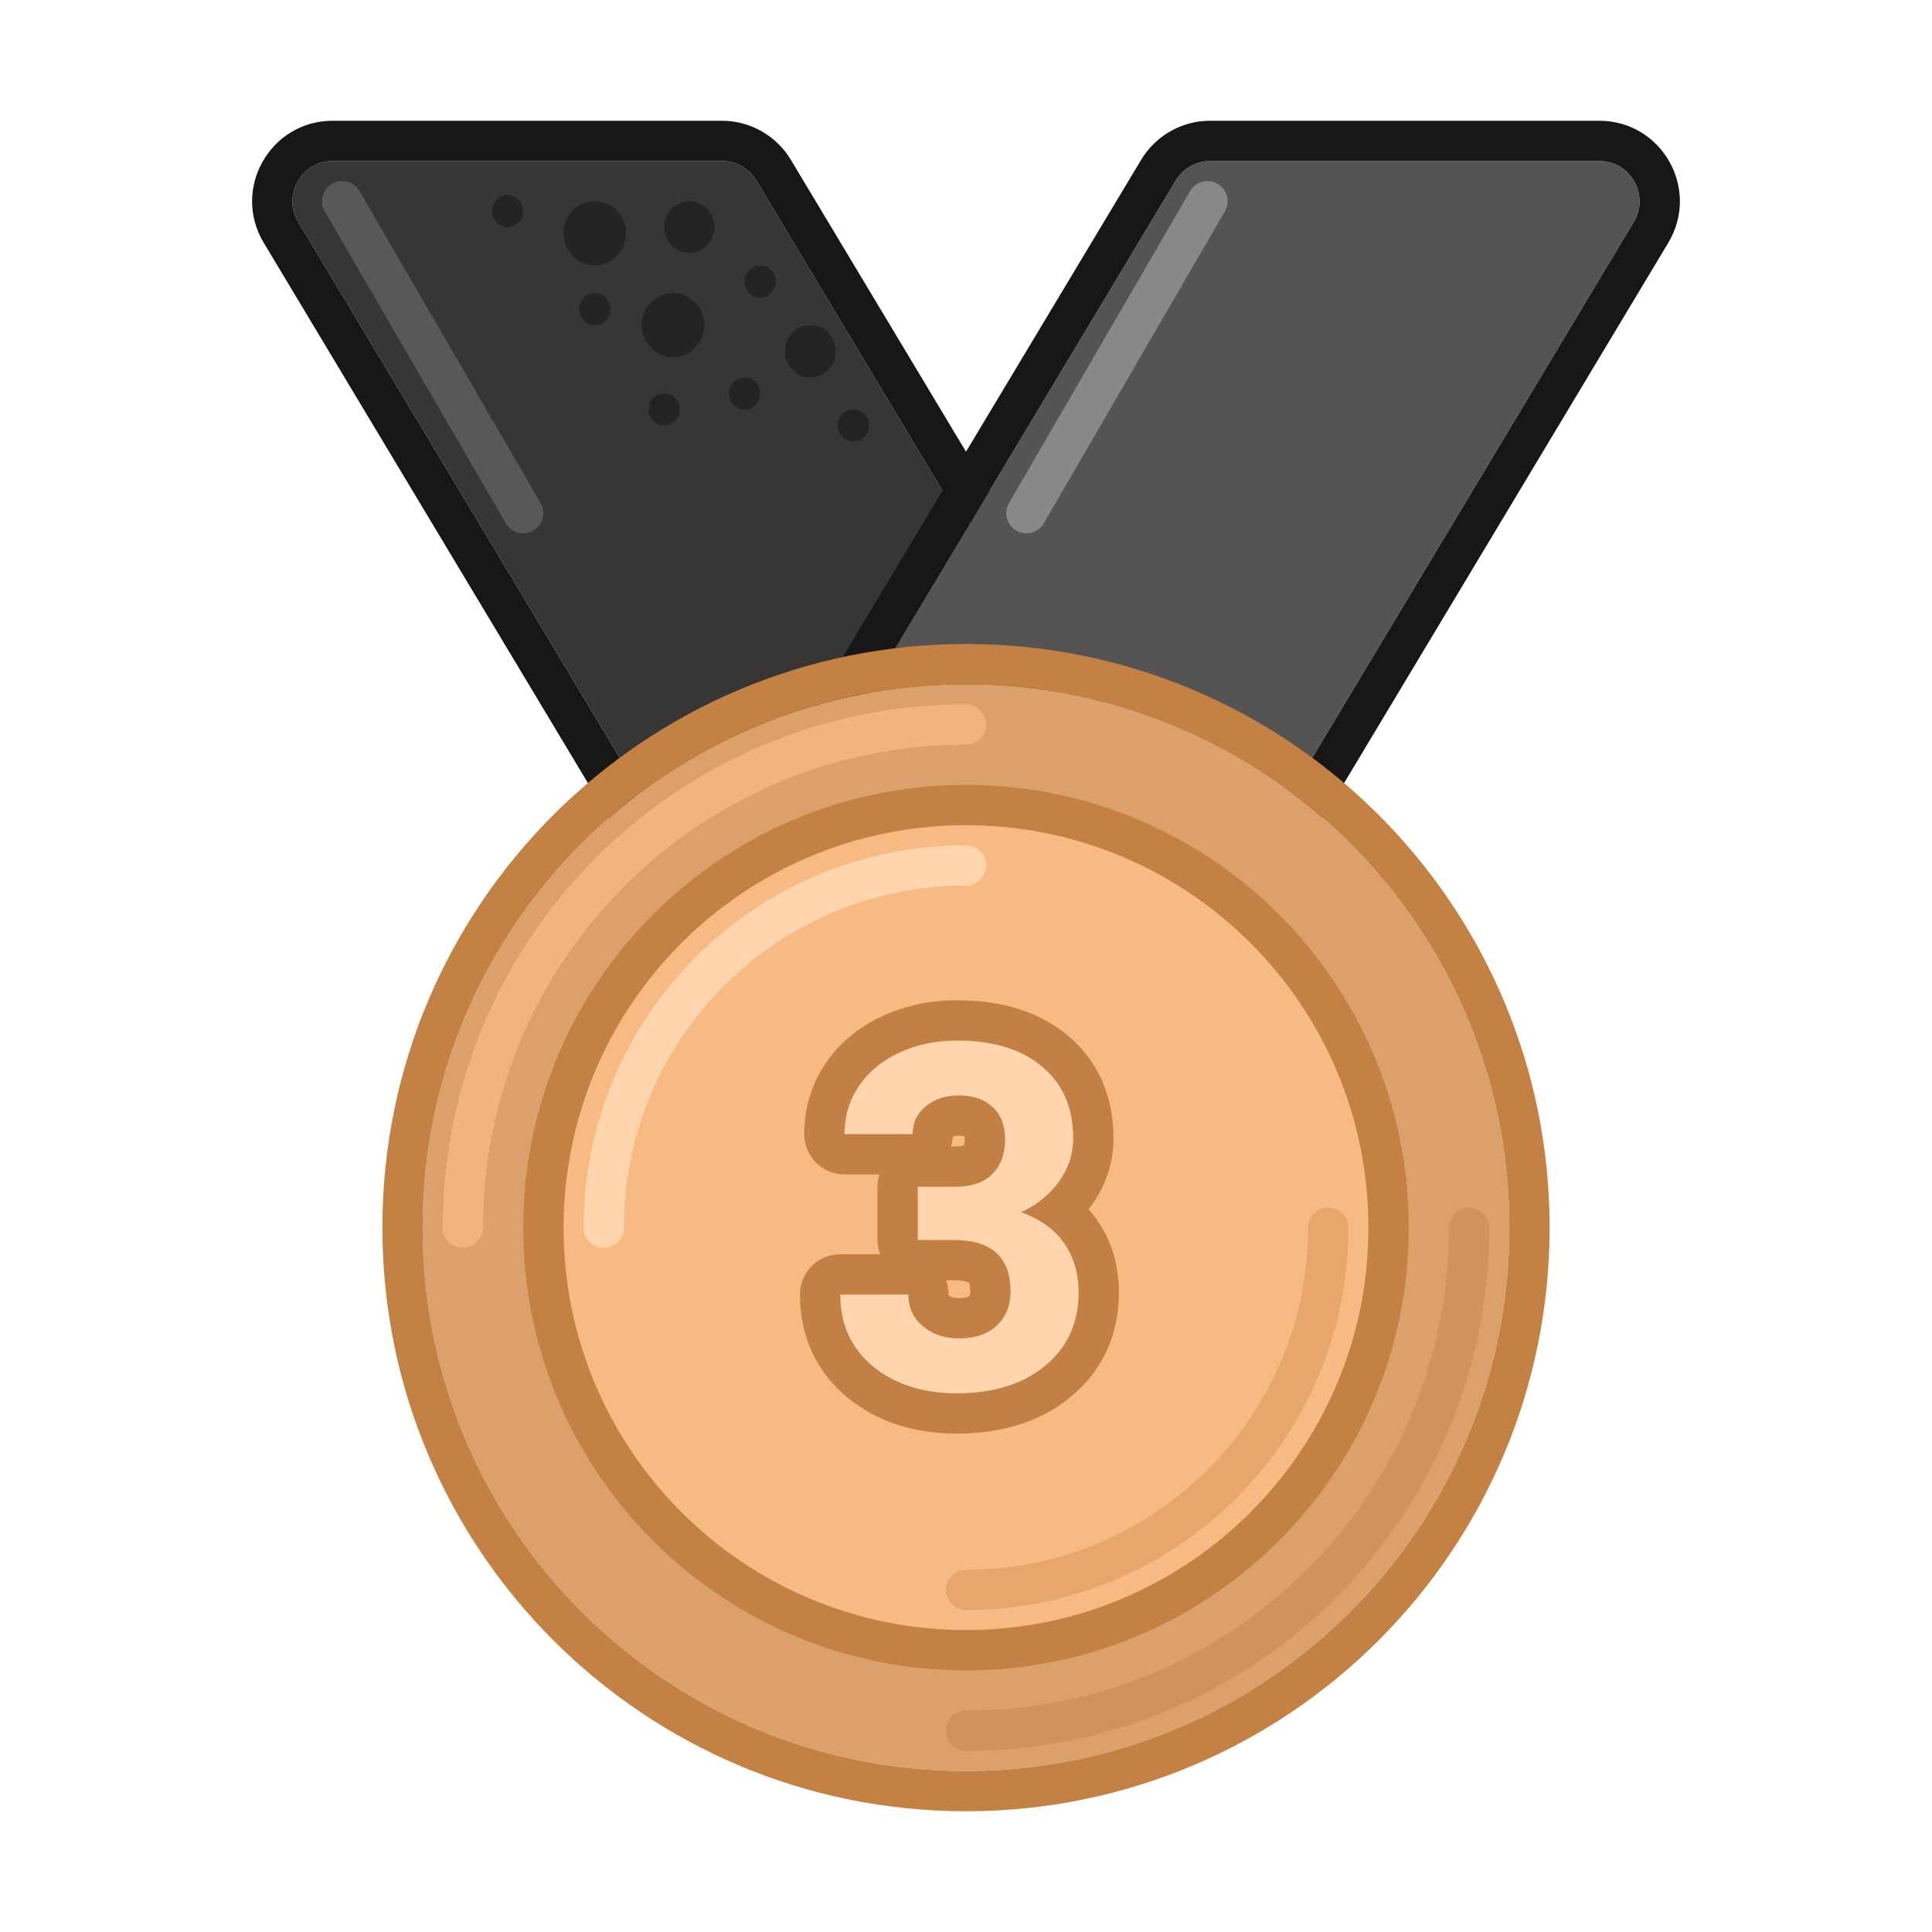 <svg xmlns="http://www.w3.org/2000/svg" width="96" height="96" viewBox="0 0 96 96" fill="none"><path d="M37.583 8.971C37.221 8.369 36.57 8 35.868 8H16.532C14.978 8 14.018 9.696 14.817 11.029L36.417 47.029C36.779 47.631 37.43 48 38.132 48H57.468C59.022 48 59.982 46.304 59.183 44.971L37.583 8.971Z" fill="#383634"></path><path fill-rule="evenodd" clip-rule="evenodd" d="M35.868 6H16.532C13.423 6 11.503 9.392 13.102 12.058L34.703 48.058C35.425 49.263 36.727 50 38.133 50H57.468C60.577 50 62.497 46.608 60.898 43.942L39.298 7.942C38.575 6.737 37.273 6 35.868 6ZM35.868 8C36.57 8 37.221 8.369 37.583 8.971L59.183 44.971C59.983 46.304 59.022 48 57.468 48H38.133C37.43 48 36.779 47.631 36.417 47.029L14.818 11.029C14.018 9.696 14.978 8 16.532 8H35.868Z" fill="#171716"></path><path d="M58.417 8.971C58.779 8.369 59.43 8 60.132 8H79.468C81.022 8 81.982 9.696 81.183 11.029L59.583 47.029C59.221 47.631 58.57 48 57.868 48H38.532C36.978 48 36.018 46.304 36.817 44.971L58.417 8.971Z" fill="#565452"></path><path fill-rule="evenodd" clip-rule="evenodd" d="M60.132 6H79.468C82.577 6 84.497 9.392 82.898 12.058L61.298 48.058C60.575 49.263 59.273 50 57.868 50H38.532C35.423 50 33.503 46.608 35.102 43.942L56.702 7.942C57.425 6.737 58.727 6 60.132 6ZM60.132 8C59.43 8 58.779 8.369 58.417 8.971L36.817 44.971C36.018 46.304 36.978 48 38.532 48H57.868C58.57 48 59.221 47.631 59.583 47.029L81.183 11.029C81.983 9.696 81.022 8 79.468 8H60.132Z" fill="#171716"></path><path fill-rule="evenodd" clip-rule="evenodd" d="M60.502 9.135C60.98 9.413 61.142 10.025 60.865 10.502L51.865 26.002C51.587 26.48 50.975 26.642 50.498 26.365C50.02 26.088 49.858 25.476 50.135 24.998L59.135 9.498C59.413 9.02 60.025 8.858 60.502 9.135Z" fill="#8A8886"></path><path fill-rule="evenodd" clip-rule="evenodd" d="M16.498 9.135C16.02 9.413 15.858 10.025 16.135 10.502L25.135 26.002C25.413 26.48 26.025 26.642 26.502 26.365C26.98 26.088 27.142 25.476 26.865 24.998L17.865 9.498C17.587 9.02 16.976 8.858 16.498 9.135Z" fill="#5A5857"></path><path d="M35.5 11.281C35.5 11.989 34.94 12.562 34.25 12.562C33.56 12.562 33 11.989 33 11.281C33 10.574 33.56 10 34.25 10C34.94 10 35.5 10.574 35.5 11.281Z" fill="#252323"></path><path d="M31.11 11.594C31.11 12.474 30.414 13.188 29.555 13.188C28.696 13.188 28 12.474 28 11.594C28 10.713 28.696 10 29.555 10C30.414 10 31.11 10.713 31.11 11.594Z" fill="#252323"></path><path d="M35 16.156C35 17.037 34.304 17.75 33.445 17.75C32.587 17.75 31.89 17.037 31.89 16.156C31.89 15.276 32.587 14.562 33.445 14.562C34.304 14.562 35 15.276 35 16.156Z" fill="#252323"></path><path d="M38.555 13.984C38.555 14.425 38.207 14.781 37.777 14.781C37.348 14.781 37 14.425 37 13.984C37 13.544 37.348 13.188 37.777 13.188C38.207 13.188 38.555 13.544 38.555 13.984Z" fill="#252323"></path><path d="M30.332 15.359C30.332 15.8 29.984 16.156 29.555 16.156C29.125 16.156 28.777 15.8 28.777 15.359C28.777 14.919 29.125 14.562 29.555 14.562C29.984 14.562 30.332 14.919 30.332 15.359Z" fill="#252323"></path><path d="M26 10.484C26 10.925 25.652 11.281 25.223 11.281C24.793 11.281 24.445 10.925 24.445 10.484C24.445 10.044 24.793 9.688 25.223 9.688C25.652 9.688 26 10.044 26 10.484Z" fill="#252323"></path><path d="M37.778 19.547C37.778 19.987 37.429 20.344 37 20.344C36.571 20.344 36.223 19.987 36.223 19.547C36.223 19.107 36.571 18.75 37 18.75C37.429 18.75 37.778 19.107 37.778 19.547Z" fill="#252323"></path><path d="M33.778 20.344C33.778 20.784 33.429 21.141 33 21.141C32.571 21.141 32.223 20.784 32.223 20.344C32.223 19.904 32.571 19.547 33 19.547C33.429 19.547 33.778 19.904 33.778 20.344Z" fill="#252323"></path><path d="M41.531 17.453C41.531 18.169 40.964 18.75 40.265 18.75C39.566 18.75 39 18.169 39 17.453C39 16.737 39.566 16.156 40.265 16.156C40.964 16.156 41.531 16.737 41.531 17.453Z" fill="#252323"></path><path d="M43.18 21.141C43.18 21.581 42.832 21.938 42.402 21.938C41.973 21.938 41.625 21.581 41.625 21.141C41.625 20.701 41.973 20.344 42.402 20.344C42.832 20.344 43.18 20.701 43.18 21.141Z" fill="#252323"></path><path d="M75 61C75 75.912 62.912 88 48 88C33.088 88 21 75.912 21 61C21 46.088 33.088 34 48 34C62.912 34 75 46.088 75 61Z" fill="#DCA16A"></path><path fill-rule="evenodd" clip-rule="evenodd" d="M77 61C77 77.016 64.016 90 48 90C31.984 90 19 77.016 19 61C19 44.984 31.984 32 48 32C64.016 32 77 44.984 77 61ZM48 88C62.912 88 75 75.912 75 61C75 46.088 62.912 34 48 34C33.088 34 21 46.088 21 61C21 75.912 33.088 88 48 88Z" fill="#C38144"></path><path fill-rule="evenodd" clip-rule="evenodd" d="M23 62C22.448 62 22 61.552 22 61C22 46.641 33.641 35 48 35C48.552 35 49 35.448 49 36C49 36.552 48.552 37 48 37C34.745 37 24 47.745 24 61C24 61.552 23.552 62 23 62Z" fill="#F0B57F"></path><path fill-rule="evenodd" clip-rule="evenodd" d="M73 60C73.552 60 74 60.448 74 61C74 75.359 62.359 87 48 87C47.448 87 47 86.552 47 86C47 85.448 47.448 85 48 85C61.255 85 72 74.255 72 61C72 60.448 72.448 60 73 60Z" fill="#CF945D"></path><path d="M68 61C68 72.046 59.046 81 48 81C36.954 81 28 72.046 28 61C28 49.954 36.954 41 48 41C59.046 41 68 49.954 68 61Z" fill="#F7BA82"></path><path fill-rule="evenodd" clip-rule="evenodd" d="M70 61C70 73.15 60.15 83 48 83C35.85 83 26 73.15 26 61C26 48.85 35.85 39 48 39C60.15 39 70 48.85 70 61ZM48 81C59.046 81 68 72.046 68 61C68 49.954 59.046 41 48 41C36.954 41 28 49.954 28 61C28 72.046 36.954 81 48 81Z" fill="#C38144"></path><path fill-rule="evenodd" clip-rule="evenodd" d="M48 78C57.389 78 65 70.389 65 61C65 60.448 65.448 60 66 60C66.552 60 67 60.448 67 61C67 71.493 58.493 80 48 80C47.448 80 47 79.552 47 79C47 78.448 47.448 78 48 78Z" fill="#E6A66C"></path><path fill-rule="evenodd" clip-rule="evenodd" d="M48 44C38.611 44 31 51.611 31 61C31 61.552 30.552 62 30 62C29.448 62 29 61.552 29 61C29 50.507 37.507 42 48 42C48.552 42 49 42.448 49 43C49 43.552 48.552 44 48 44Z" fill="#FFD5AE"></path><path d="M45.605 58.969H47.41C48.27 58.969 48.906 58.754 49.32 58.324C49.734 57.895 49.941 57.324 49.941 56.613C49.941 55.926 49.734 55.391 49.32 55.008C48.914 54.625 48.352 54.434 47.633 54.434C46.984 54.434 46.441 54.613 46.004 54.973C45.566 55.324 45.348 55.785 45.348 56.355H41.961C41.961 55.465 42.199 54.668 42.676 53.965C43.16 53.254 43.832 52.699 44.691 52.301C45.559 51.902 46.512 51.703 47.551 51.703C49.355 51.703 50.77 52.137 51.793 53.004C52.816 53.863 53.328 55.051 53.328 56.566C53.328 57.348 53.09 58.066 52.613 58.723C52.137 59.379 51.512 59.883 50.738 60.234C51.699 60.578 52.414 61.094 52.883 61.781C53.359 62.469 53.598 63.281 53.598 64.219C53.598 65.734 53.043 66.949 51.934 67.863C50.832 68.777 49.371 69.234 47.551 69.234C45.848 69.234 44.453 68.785 43.367 67.887C42.289 66.988 41.75 65.801 41.75 64.324H45.137C45.137 64.965 45.375 65.488 45.852 65.894C46.336 66.301 46.93 66.504 47.633 66.504C48.438 66.504 49.066 66.293 49.52 65.871C49.98 65.441 50.211 64.875 50.211 64.172C50.211 62.469 49.273 61.617 47.398 61.617H45.605V58.969Z" fill="#FFD5AE"></path><path fill-rule="evenodd" clip-rule="evenodd" d="M43.701 58.355H41.961C40.856 58.355 39.961 57.46 39.961 56.355C39.961 55.085 40.308 53.894 41.02 52.843L41.023 52.839C41.731 51.8 42.697 51.021 43.85 50.486L43.856 50.483C45.008 49.954 46.249 49.703 47.551 49.703C49.663 49.703 51.59 50.212 53.083 51.475C54.62 52.768 55.328 54.55 55.328 56.566C55.328 57.787 54.946 58.914 54.232 59.898C54.185 59.962 54.138 60.024 54.09 60.086C54.247 60.262 54.395 60.449 54.531 60.648C55.264 61.709 55.598 62.928 55.598 64.219C55.598 66.293 54.805 68.088 53.208 69.404C51.66 70.688 49.707 71.234 47.551 71.234C45.483 71.234 43.608 70.681 42.092 69.428L42.087 69.423C40.526 68.123 39.75 66.359 39.75 64.324C39.75 63.22 40.645 62.324 41.75 62.324H43.734C43.651 62.104 43.605 61.866 43.605 61.617V58.969C43.605 58.755 43.639 58.549 43.701 58.355ZM47.008 63.617C47.091 63.837 47.137 64.075 47.137 64.324C47.137 64.341 47.137 64.354 47.138 64.363C47.14 64.365 47.142 64.366 47.144 64.368C47.227 64.436 47.351 64.504 47.633 64.504C47.863 64.504 48.001 64.473 48.072 64.45C48.131 64.43 48.151 64.413 48.156 64.408M47.008 63.617H47.398C47.895 63.617 48.098 63.703 48.153 63.732C48.155 63.735 48.156 63.739 48.158 63.743C48.176 63.794 48.211 63.924 48.211 64.172C48.211 64.303 48.19 64.359 48.186 64.37C48.183 64.377 48.181 64.38 48.179 64.383C48.177 64.386 48.17 64.394 48.156 64.408M51.934 67.863C53.043 66.949 53.598 65.734 53.598 64.219C53.598 63.281 53.359 62.469 52.883 61.781C52.806 61.668 52.722 61.559 52.631 61.456C52.172 60.929 51.541 60.522 50.738 60.234C51.462 59.906 52.055 59.444 52.519 58.848C52.551 58.807 52.583 58.765 52.613 58.723C53.09 58.066 53.328 57.348 53.328 56.566C53.328 55.051 52.816 53.863 51.793 53.004C50.77 52.137 49.355 51.703 47.551 51.703C46.512 51.703 45.559 51.902 44.691 52.301C43.832 52.699 43.16 53.254 42.676 53.965C42.59 54.092 42.511 54.222 42.441 54.355C42.121 54.959 41.961 55.626 41.961 56.355H45.348C45.348 55.785 45.566 55.324 46.004 54.973C46.441 54.613 46.984 54.434 47.633 54.434C48.352 54.434 48.914 54.625 49.32 55.008C49.734 55.391 49.941 55.926 49.941 56.613C49.941 57.324 49.734 57.895 49.32 58.324C48.906 58.754 48.27 58.969 47.41 58.969H45.605V61.617H47.398C49.273 61.617 50.211 62.469 50.211 64.172C50.211 64.875 49.98 65.441 49.52 65.871C49.066 66.293 48.438 66.504 47.633 66.504C46.93 66.504 46.336 66.301 45.852 65.894C45.375 65.488 45.137 64.965 45.137 64.324H41.75C41.75 65.063 41.885 65.73 42.155 66.324C42.425 66.917 42.829 67.438 43.367 67.887C44.453 68.785 45.848 69.234 47.551 69.234C49.371 69.234 50.832 68.777 51.934 67.863ZM47.252 56.969C47.302 56.812 47.334 56.647 47.344 56.476C47.397 56.454 47.484 56.434 47.633 56.434C47.792 56.434 47.886 56.452 47.931 56.465C47.937 56.496 47.941 56.545 47.941 56.613C47.941 56.775 47.918 56.859 47.906 56.892C47.903 56.899 47.901 56.906 47.898 56.911C47.897 56.911 47.895 56.912 47.893 56.913C47.829 56.934 47.68 56.969 47.41 56.969H47.252Z" fill="#C28044"></path></svg>
